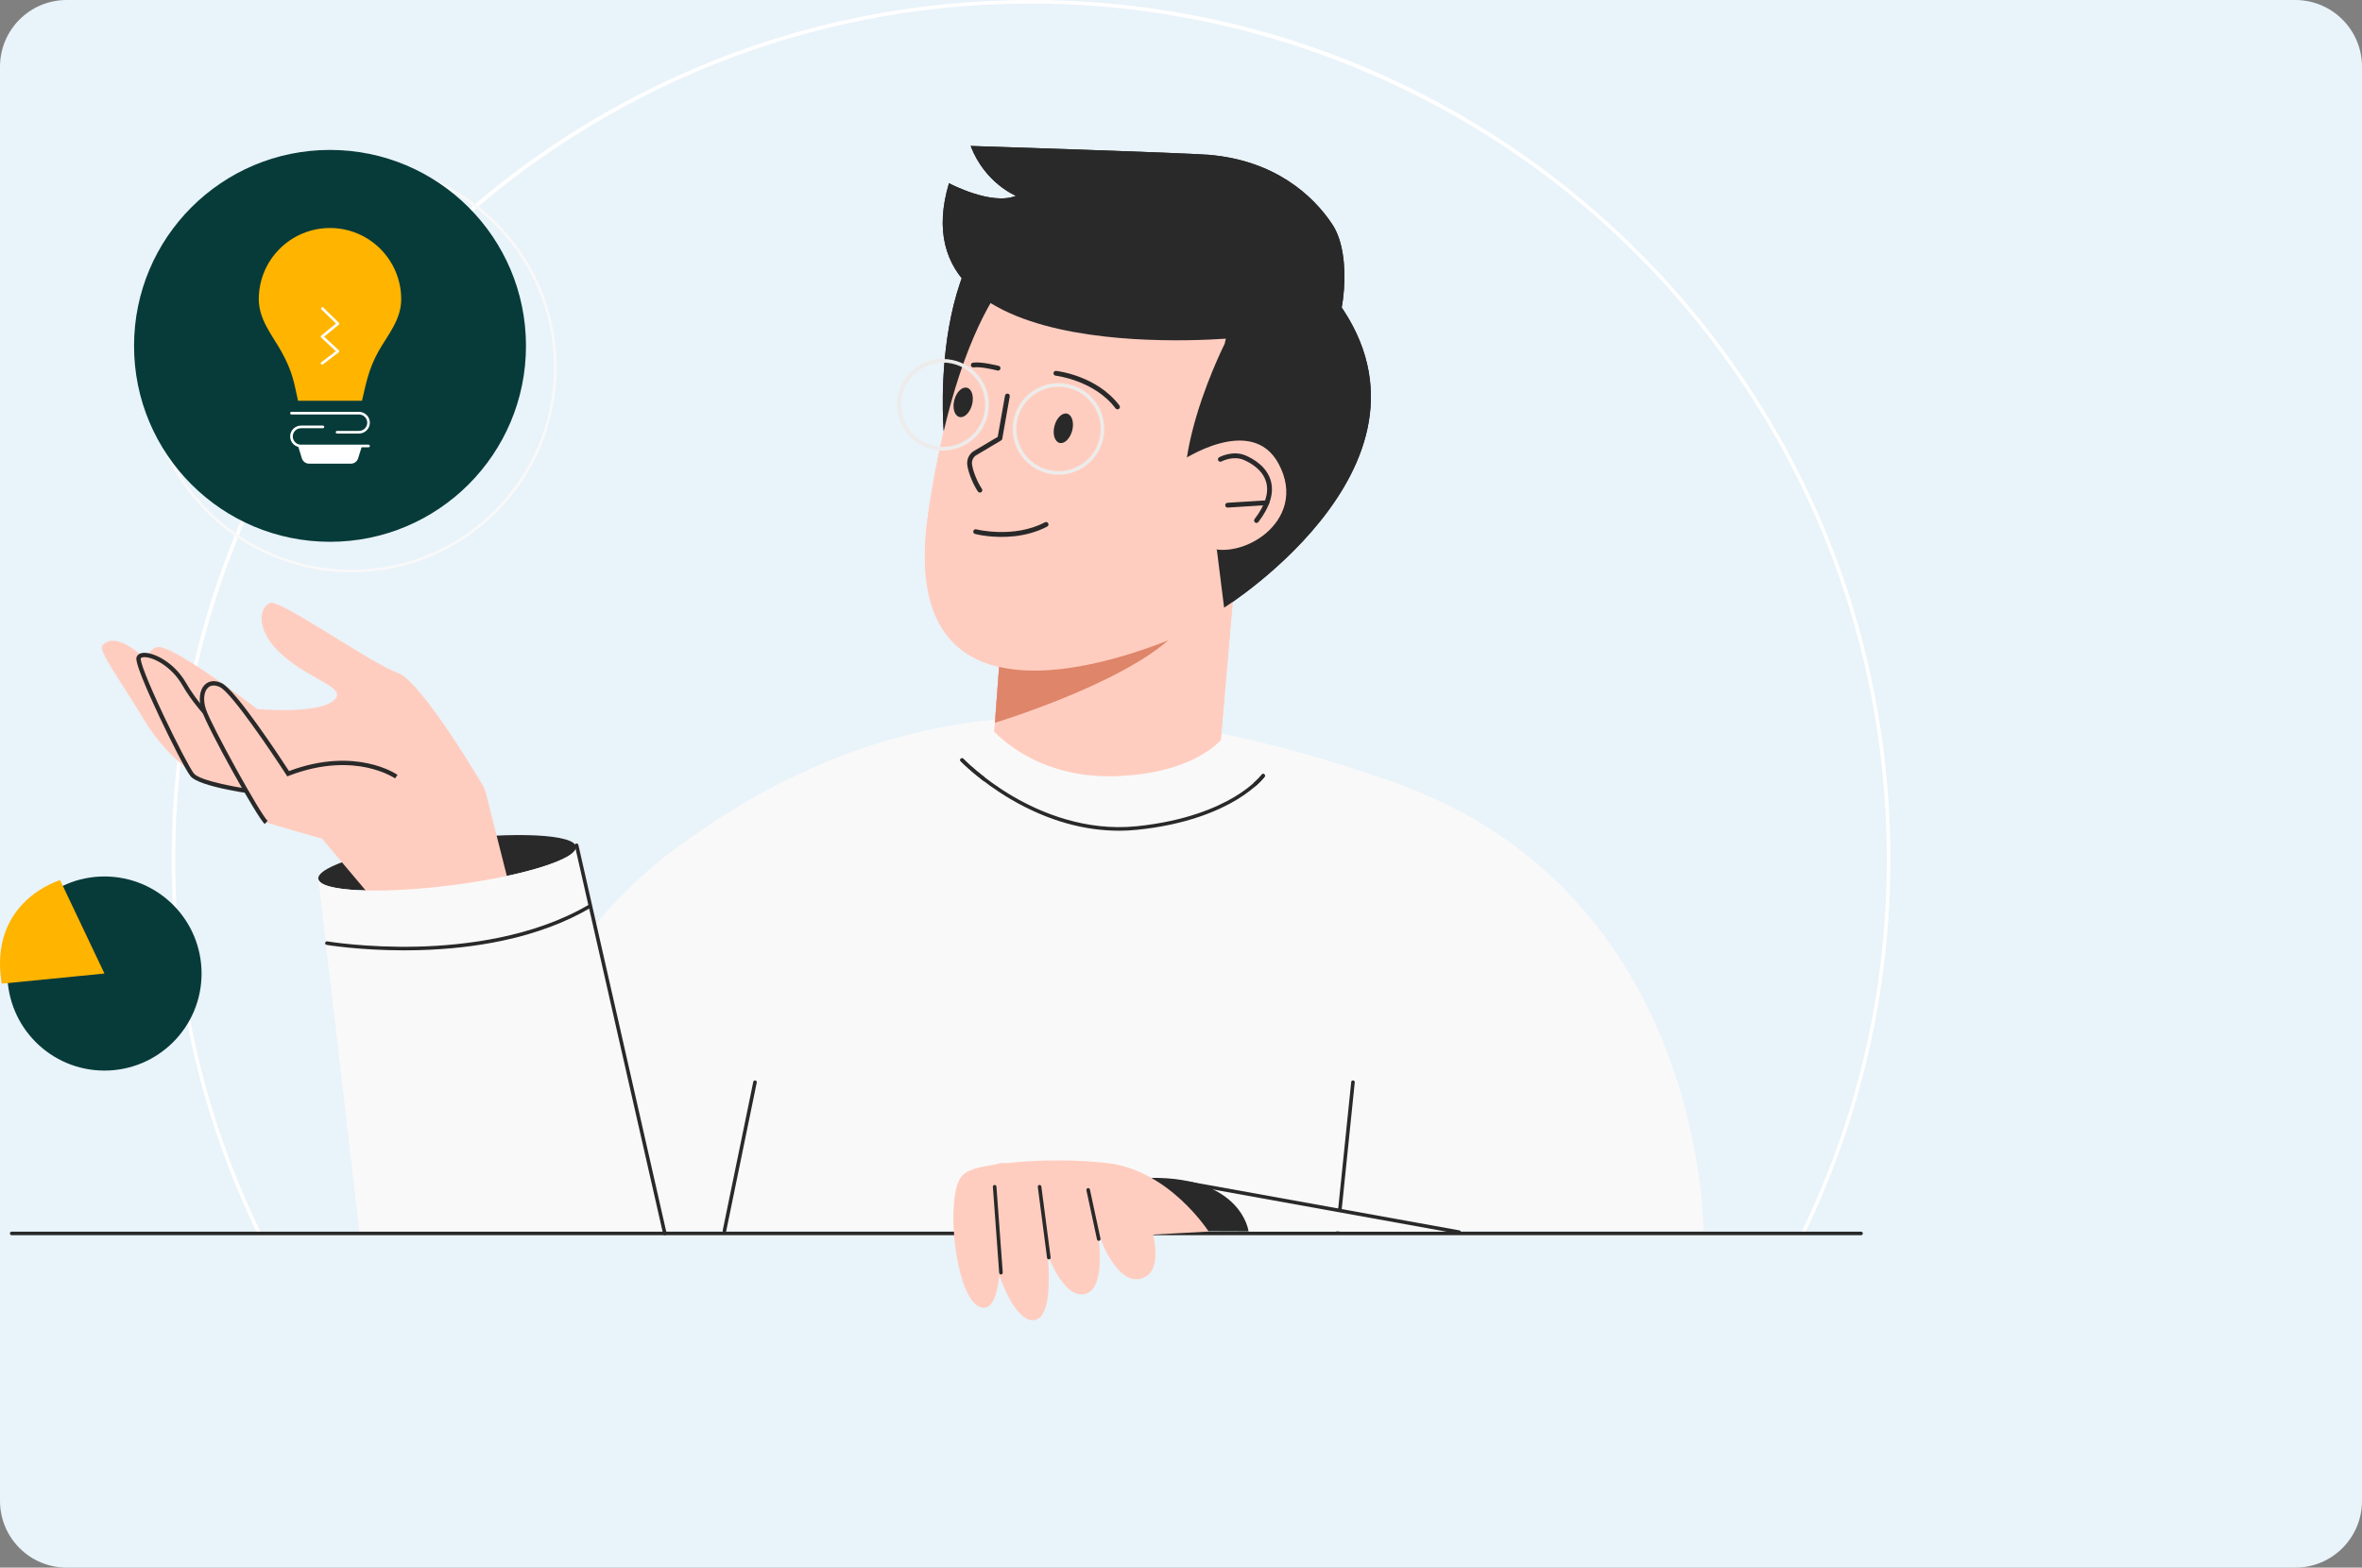 <svg xmlns="http://www.w3.org/2000/svg" xmlns:xlink="http://www.w3.org/1999/xlink" preserveAspectRatio="xMidYMid meet" width="708" height="470" viewBox="0 0 708 470" style="width:100%;height:100%"><rect x="0" y="0" width="708" height="470" fill="#808080" stroke="none"/><defs><animate repeatCount="indefinite" dur="7.96s" begin="0s" xlink:href="#_R_G_L_3_G" fill="freeze" attributeName="opacity" from="0" to="0" keyTimes="0;0.075;0.829;0.905;1" values="0;1;1;0;0" keySplines="0.167 0.167 0.833 0.833;0.167 0.167 0.833 0.833;0.167 0.167 0.833 0.833;0 0 0 0" calcMode="spline"/><animateMotion repeatCount="indefinite" dur="7.96s" begin="0s" xlink:href="#_R_G_L_3_G" fill="freeze" keyTimes="0;0.075;0.829;0.905;1" path="M353.5 388 C353.5,388 353.5,258 353.5,258 C353.5,258 353.5,258 353.5,258 C353.5,258 353.5,408 353.5,408 C353.5,408 353.5,408 353.5,408 " keyPoints="0;0.46;0.46;1;1" keySplines="0.167 0.167 0.833 0.833;0.167 0.167 0.833 0.833;0.167 0.167 0.833 0.833;0 0 0 0" calcMode="spline"/><animateTransform repeatCount="indefinite" dur="7.96s" begin="0s" xlink:href="#_R_G_L_3_G" fill="freeze" attributeName="transform" from="-283.5 -198" to="-283.5 -198" type="translate" additive="sum" keyTimes="0;1" values="-283.5 -198;-283.5 -198" keySplines="0 0 1 1" calcMode="spline"/><animate repeatCount="indefinite" dur="7.96s" begin="0s" xlink:href="#_R_G_L_2_G" fill="freeze" attributeName="opacity" from="0" to="0" keyTimes="0;0.075;0.829;0.905;1" values="0;1;1;0;0" keySplines="0.167 0.167 0.833 0.833;0.167 0.167 0.833 0.833;0.167 0.167 0.833 0.833;0 0 0 0" calcMode="spline"/><animateMotion repeatCount="indefinite" dur="7.96s" begin="0s" xlink:href="#_R_G_L_2_G" fill="freeze" keyTimes="0;0.075;0.829;0.905;1" path="M408.5 358 C408.5,358 409.94,218.28 409.94,218.28 C409.94,218.28 409.94,218.28 409.94,218.28 C409.94,218.28 409.94,368.28 409.94,368.28 C409.94,368.28 409.94,368.28 409.94,368.28 " keyPoints="0;0.48;0.48;1;1" keySplines="0.167 0.167 0.833 0.833;0.167 0.167 0.833 0.833;0.167 0.167 0.833 0.833;0 0 0 0" calcMode="spline"/><animateTransform repeatCount="indefinite" dur="7.96s" begin="0s" xlink:href="#_R_G_L_2_G" fill="freeze" attributeName="transform" from="-339.944 -158.276" to="-339.944 -158.276" type="translate" additive="sum" keyTimes="0;1" values="-339.944 -158.276;-339.944 -158.276" keySplines="0 0 1 1" calcMode="spline"/><animate repeatCount="indefinite" dur="7.96s" begin="0s" xlink:href="#_R_G_L_2_G_M" fill="freeze" attributeName="opacity" from="1" to="0" keyTimes="0;0.075;0.075;1" values="1;1;0;0" keySplines="0 0 0 0;0 0 0 0;0 0 0 0" calcMode="spline"/><animate repeatCount="indefinite" dur="7.96s" begin="0s" xlink:href="#_R_G_L_1_G" fill="freeze" attributeName="opacity" from="0" to="0" keyTimes="0;0.075;0.829;0.905;1" values="0;1;1;0;0" keySplines="0.167 0.167 0.833 0.833;0.167 0.167 0.833 0.833;0.167 0.167 0.833 0.833;0 0 0 0" calcMode="spline"/><animateMotion repeatCount="indefinite" dur="7.96s" begin="0s" xlink:href="#_R_G_L_1_G" fill="freeze" keyTimes="0;0.075;0.829;0.905;1" path="M408.5 358 C408.5,358 402.94,285.28 402.94,285.28 C402.94,285.28 402.94,285.28 402.94,285.28 C402.94,285.28 402.94,435.28 402.94,435.28 C402.94,435.28 402.94,435.28 402.94,435.28 " keyPoints="0;0.33;0.33;1;1" keySplines="0.167 0.167 0.833 0.833;0.167 0.167 0.833 0.833;0.167 0.167 0.833 0.833;0 0 0 0" calcMode="spline"/><animateTransform repeatCount="indefinite" dur="7.96s" begin="0s" xlink:href="#_R_G_L_1_G" fill="freeze" attributeName="transform" from="2" to="-2" type="rotate" additive="sum" keyTimes="0;0.075;0.14;0.205;0.27;0.335;0.4;0.465;0.53;0.595;0.66;0.725;0.79;0.855;0.92;0.985;1" values="2;2;0;-2;2;0;-2;2;0;-2;2;0;-2;2;0;-2;-2" keySplines="0.167 0.167 0.833 0.833;0.167 0.167 0.833 0.833;0.167 0.167 0.833 0.833;0.167 0.167 0.833 0.833;0.167 0.167 0.833 0.833;0.167 0.167 0.833 0.833;0.167 0.167 0.833 0.833;0.167 0.167 0.833 0.833;0.167 0.167 0.833 0.833;0.167 0.167 0.833 0.833;0.167 0.167 0.833 0.833;0.167 0.167 0.833 0.833;0.167 0.167 0.833 0.833;0.167 0.167 0.833 0.833;0.167 0.167 0.833 0.833;0 0 0 0" calcMode="spline"/><animateTransform repeatCount="indefinite" dur="7.96s" begin="0s" xlink:href="#_R_G_L_1_G" fill="freeze" attributeName="transform" from="-332.944 -225.276" to="-332.944 -225.276" type="translate" additive="sum" keyTimes="0;1" values="-332.944 -225.276;-332.944 -225.276" keySplines="0 0 1 1" calcMode="spline"/><animate repeatCount="indefinite" dur="7.96s" begin="0s" xlink:href="#_R_G_L_1_G_M" fill="freeze" attributeName="opacity" from="0" to="1" keyTimes="0;0.075;0.075;1" values="0;0;1;1" keySplines="0 0 0 0;0 0 0 0;0 0 0 0" calcMode="spline"/><animate repeatCount="indefinite" dur="7.96s" begin="0s" xlink:href="#_R_G_L_0_G" fill="freeze" attributeName="opacity" from="0" to="0" keyTimes="0;0.111;0.161;0.829;0.905;1" values="0;0;1;1;0;0" keySplines="0.167 0.167 0.833 0.833;0.167 0.167 0.833 0.833;0.167 0.167 0.833 0.833;0.167 0.167 0.833 0.833;0 0 0 0" calcMode="spline"/><animateMotion repeatCount="indefinite" dur="7.96s" begin="0s" xlink:href="#_R_G_L_0_G" fill="freeze" keyTimes="0;0.111;0.161;0.829;0.905;1" path="M173.5 208.28 C173.5,208.28 173.5,208.28 173.5,208.28 C173.5,208.28 173.5,168.28 173.5,168.28 C173.5,168.28 173.5,168.28 173.5,168.28 C173.5,168.28 173.5,318.28 173.5,318.28 C173.5,318.28 173.5,318.28 173.5,318.28 " keyPoints="0;0;0.21;0.21;1;1" keySplines="0.167 0.167 0.833 0.833;0.167 0.167 0.833 0.833;0.167 0.167 0.833 0.833;0.167 0.167 0.833 0.833;0 0 0 0" calcMode="spline"/><animateTransform repeatCount="indefinite" dur="7.96s" begin="0s" xlink:href="#_R_G_L_0_G" fill="freeze" attributeName="transform" from="1 1" to="0.9 0.9" type="scale" additive="sum" keyTimes="0;0.211;0.333;0.454;0.576;0.697;0.819;1" values="1 1;1 1;0.9 0.9;1 1;0.9 0.9;1 1;0.9 0.9;0.9 0.9" keySplines="0.167 0.167 0.833 0.833;0.167 0.167 0.833 0.833;0.167 0.167 0.833 0.833;0.167 0.167 0.833 0.833;0.167 0.167 0.833 0.833;0.167 0.167 0.833 0.833;0 0 0 0" calcMode="spline"/><animateTransform repeatCount="indefinite" dur="7.96s" begin="0s" xlink:href="#_R_G_L_0_G" fill="freeze" attributeName="transform" from="-103.5 -108.276" to="-103.5 -108.276" type="translate" additive="sum" keyTimes="0;1" values="-103.5 -108.276;-103.5 -108.276" keySplines="0 0 1 1" calcMode="spline"/><animate attributeType="XML" attributeName="opacity" dur="8s" from="0" to="1" xlink:href="#time_group"/></defs><g id="_R_G"><g id="_R_G_L_4_G"><path id="_R_G_L_4_G_D_0_P_0" fill="#e9f3fa" fill-opacity="1" fill-rule="nonzero" d=" M0 20 C0,8.95 8.95,0 20,0 C20,0 688,0 688,0 C699.05,0 708,8.95 708,20 C708,20 708,450 708,450 C708,461.05 699.05,470 688,470 C688,470 20,470 20,470 C8.95,470 0,461.05 0,450 C0,450 0,20 0,20z "/></g><g id="_R_G_L_3_G"><path id="_R_G_L_3_G_D_0_P_0" fill="#ffffff" fill-opacity="1" fill-rule="nonzero" d=" M540.71 370.34 C540.71,370.34 77.38,370.34 77.38,370.34 C77.38,370.34 77.24,370.04 77.24,370.04 C68.89,352.87 62.48,334.76 58.16,316.19 C53.71,297.09 51.46,277.38 51.46,257.58 C51.46,222.81 58.27,189.08 71.7,157.32 C78.16,142.06 86.15,127.34 95.45,113.57 C104.67,99.93 115.25,87.1 126.91,75.44 C138.56,63.79 151.39,53.21 165.03,43.99 C178.8,34.69 193.52,26.7 208.78,20.24 C240.54,6.81 274.27,0 309.05,0 C327.38,0 345.68,1.94 363.45,5.76 C380.74,9.47 397.71,15.02 413.87,22.22 C429.74,29.3 444.96,38.04 459.11,48.2 C473.15,58.28 486.23,69.82 497.98,82.5 C502.87,87.77 507.59,93.31 512.02,98.97 C513.25,100.54 514.47,102.14 515.64,103.71 C515.96,104.13 516.27,104.56 516.58,104.98 C523.27,114.05 529.41,123.66 534.85,133.53 C535.1,134 535.36,134.46 535.61,134.92 C536.76,137.04 537.9,139.22 539.01,141.4 C543.99,151.25 548.37,161.5 552.03,171.87 C561.72,199.34 566.64,228.18 566.64,257.58 C566.64,277.38 564.38,297.09 559.94,316.19 C555.62,334.76 549.2,352.87 540.86,370.04 C540.86,370.04 540.71,370.34 540.71,370.34 C540.71,370.34 540.71,370.34 540.71,370.34z  M78.05 369.27 C78.05,369.27 540.04,369.27 540.04,369.27 C556.98,334.31 565.56,296.73 565.56,257.58 C565.56,228.3 560.67,199.58 551.02,172.22 C547.38,161.9 543.01,151.69 538.05,141.89 C536.95,139.71 535.81,137.54 534.67,135.43 C534.42,134.97 534.16,134.51 533.91,134.05 C528.5,124.22 522.38,114.65 515.72,105.62 C515.41,105.19 515.1,104.77 514.78,104.35 C513.62,102.78 512.4,101.2 511.17,99.63 C506.77,94 502.07,88.48 497.2,83.23 C448.79,31.02 380.21,1.07 309.05,1.07 C167.6,1.07 52.53,116.14 52.53,257.58 C52.53,296.73 61.12,334.31 78.06,369.27 C78.06,369.27 78.05,369.27 78.05,369.27z "/><path id="_R_G_L_3_G_D_1_P_0" fill="#f9f9f9" fill-opacity="1" fill-rule="nonzero" d=" M138.6 369 C138.6,369 148.07,295.11 201.47,255.16 C264.05,208.34 329.39,203.22 418,234.62 C511.18,267.64 510.6,369 510.6,369 C510.6,369 138.6,369 138.6,369z "/><path id="_R_G_L_3_G_D_2_P_0" fill="#292929" fill-opacity="1" fill-rule="nonzero" d=" M217.16 369.53 C217.12,369.53 217.09,369.53 217.05,369.52 C216.76,369.46 216.57,369.18 216.63,368.89 C216.63,368.89 225.79,324.35 225.79,324.35 C225.84,324.06 226.13,323.88 226.42,323.94 C226.71,324 226.89,324.28 226.83,324.57 C226.83,324.57 217.68,369.1 217.68,369.1 C217.63,369.36 217.41,369.53 217.16,369.53 C217.16,369.53 217.16,369.53 217.16,369.53z "/><path id="_R_G_L_3_G_D_3_P_0" fill="#292929" fill-opacity="1" fill-rule="nonzero" d=" M400.97 369.53 C400.96,369.53 400.94,369.53 400.92,369.53 C400.62,369.5 400.41,369.23 400.44,368.94 C400.44,368.94 405.02,324.41 405.02,324.41 C405.05,324.11 405.31,323.9 405.6,323.93 C405.9,323.96 406.11,324.22 406.08,324.51 C406.08,324.51 401.51,369.05 401.51,369.05 C401.48,369.32 401.25,369.53 400.97,369.53 C400.97,369.53 400.97,369.53 400.97,369.53z "/><path id="_R_G_L_3_G_D_4_P_0" fill="#292929" fill-opacity="1" fill-rule="nonzero" d=" M134.89 265.47 C156.22,262.81 173.13,257.62 172.66,253.87 C172.2,250.12 154.52,249.24 133.19,251.9 C111.86,254.56 94.95,259.76 95.41,263.51 C95.88,267.25 113.55,268.14 134.89,265.47z "/><path id="_R_G_L_3_G_D_5_P_0" fill="#ffcdbf" fill-opacity="1" fill-rule="nonzero" d=" M165.52 325.34 C165.52,325.34 162.97,331.63 159.2,339.66 C158.65,340.82 158.08,342.02 157.49,343.24 C153.95,350.54 149.65,358.65 145.45,364.63 C145.11,365.11 144.78,365.58 144.44,366.03 C144.44,366.03 128.64,366.03 128.64,366.03 C126.49,361.94 123.99,356.42 121.43,350.37 C117.24,340.47 115.31,305.64 113.37,284.49 C112.69,276.98 112,271.2 111.21,268.87 C111.21,268.87 110.51,268.04 110.51,268.04 C110.51,268.04 102.69,258.76 102.69,258.76 C102.69,258.76 96.52,251.43 96.52,251.43 C94.44,245.22 101.08,248.37 103.76,242.96 C106.7,237.02 116.81,237.79 123.79,236.01 C133.19,233.6 139.58,229.19 145.12,236.65 C145.24,236.82 145.36,236.99 145.49,237.17 C145.49,237.17 149.31,252.3 149.31,252.3 C149.31,252.3 151.88,262.45 151.88,262.45 C151.88,262.45 155.95,278.58 155.95,278.58 C155.95,278.58 159.66,293.25 159.66,293.25 C159.66,293.25 162.15,303.11 162.15,303.11 C162.15,303.11 165.52,325.34 165.52,325.34 C165.52,325.34 165.52,325.34 165.52,325.34z "/><path id="_R_G_L_3_G_D_6_P_0" fill="#ffcdbf" fill-opacity="1" fill-rule="nonzero" d=" M61.45 233.89 C61.45,233.89 51.13,229.17 42.84,215.25 C36.92,205.31 29.4,195.09 30.62,193.61 C34.87,188.4 44.65,197.78 50.16,204.42 C55.66,211.06 61.45,233.89 61.45,233.89z "/><path id="_R_G_L_3_G_D_7_P_0" fill="#ffcdbf" fill-opacity="1" fill-rule="nonzero" d=" M77.13 212.6 C77.13,212.6 51.55,193.04 47.22,194.01 C42.89,194.98 42.21,202.63 47.35,208.55 C52.49,214.47 81.39,232.97 81.39,232.97 C81.39,232.97 86.29,221.04 85.8,220.07 C85.31,219.1 77.13,212.6 77.13,212.6 C77.13,212.6 77.13,212.6 77.13,212.6z "/><path id="_R_G_L_3_G_D_8_P_0" fill="#ffcdbf" fill-opacity="1" fill-rule="nonzero" d=" M145.28 236.44 C145.28,236.44 126.37,204.02 119.07,201.64 C111.77,199.26 84.2,179.77 81.05,180.76 C77.9,181.76 76,188.81 84.79,196.52 C93.59,204.24 105.01,206.35 99.7,210.27 C94.38,214.19 77.13,212.6 77.13,212.6 C77.13,212.6 79.78,246.58 79.78,246.58 C79.78,246.58 107.89,255.14 120.12,257.15 C127.86,258.42 145.28,236.43 145.28,236.43 C145.28,236.43 145.28,236.44 145.28,236.44z "/><path id="_R_G_L_3_G_D_9_P_0" fill="#ffcdbf" fill-opacity="1" fill-rule="nonzero" d=" M78.99 237.84 C78.99,237.84 60.16,235.54 57.59,232.28 C55.02,229.02 40.62,199.49 41.57,197.18 C42.53,194.86 50.93,197.6 55.21,205.08 C61.03,215.24 71.62,223.33 71.62,223.33 C71.62,223.33 78.99,237.83 78.99,237.83 C78.99,237.83 78.99,237.84 78.99,237.84z "/><path id="_R_G_L_3_G_D_10_P_0" fill="#292929" fill-opacity="1" fill-rule="nonzero" d=" M78.91 238.48 C78.91,238.48 79.07,237.19 79.07,237.19 C71.61,236.28 59.86,234.12 58.1,231.88 C56.91,230.37 52.82,222.51 48.97,214.36 C44.04,203.9 42.01,198.32 42.18,197.41 C42.31,197.12 42.79,197.05 43.07,197.03 C45.74,196.86 51.4,199.74 54.64,205.4 C60.46,215.56 71.11,223.76 71.22,223.84 C71.22,223.84 72.01,222.81 72.01,222.81 C71.9,222.73 61.46,214.68 55.77,204.75 C52.22,198.56 46.07,195.54 42.99,195.73 C41.63,195.82 41.14,196.52 40.97,196.92 C40.82,197.29 40.53,197.98 42.7,203.41 C43.88,206.37 45.6,210.25 47.67,214.65 C51.17,222.08 55.64,230.86 57.08,232.68 C59.74,236.05 76.96,238.24 78.91,238.48 C78.91,238.48 78.91,238.48 78.91,238.48z "/><path id="_R_G_L_3_G_D_11_P_0" fill="#ffcdbf" fill-opacity="1" fill-rule="nonzero" d=" M118.79 232.85 C118.79,232.85 106.47,224.19 86.36,231.97 C86.36,231.97 70.54,207.43 66.15,205.39 C61.77,203.35 59.37,207.62 61.1,212.83 C62.84,218.04 77.58,244.65 79.78,246.58 C79.78,246.58 118.79,232.85 118.79,232.85 C118.79,232.85 118.79,232.85 118.79,232.85z "/><path id="_R_G_L_3_G_D_12_P_0" fill="#292929" fill-opacity="1" fill-rule="nonzero" d=" M79.35 247.07 C79.35,247.07 80.21,246.09 80.21,246.09 C78.08,244.22 63.39,217.63 61.72,212.63 C60.82,209.91 61.08,207.3 62.39,206.14 C63.25,205.37 64.45,205.32 65.88,205.98 C69.34,207.58 81.44,225.54 85.82,232.32 C85.82,232.32 86.1,232.77 86.1,232.77 C86.1,232.77 86.6,232.58 86.6,232.58 C96.8,228.63 104.9,229.06 109.91,230.11 C115.33,231.25 118.39,233.36 118.42,233.38 C118.42,233.38 119.16,232.32 119.16,232.32 C119.03,232.23 115.91,230.06 110.25,228.86 C105.14,227.77 96.93,227.3 86.63,231.18 C84.39,227.74 70.65,206.76 66.43,204.8 C64.52,203.92 62.78,204.05 61.53,205.17 C59.81,206.7 59.4,209.79 60.49,213.04 C62.25,218.35 77.07,245.07 79.36,247.08 C79.36,247.08 79.35,247.07 79.35,247.07z "/><path id="_R_G_L_3_G_D_13_P_0" fill="#f9f9f9" fill-opacity="1" fill-rule="nonzero" d=" M199.43 370.47 C199.43,370.47 107.87,370.47 107.87,370.47 C107.87,370.47 95.39,263.38 95.39,263.38 C95.39,263.38 95.4,263.39 95.4,263.39 C95.4,263.43 95.4,263.47 95.41,263.51 C95.45,263.83 95.62,264.13 95.9,264.41 C96.19,264.69 96.59,264.94 97.1,265.18 C97.22,265.23 97.34,265.28 97.46,265.33 C97.83,265.48 98.25,265.63 98.72,265.76 C98.88,265.8 99.04,265.84 99.2,265.88 C99.78,266.03 100.42,266.16 101.12,266.27 C101.31,266.31 101.52,266.34 101.73,266.37 C101.94,266.4 102.15,266.43 102.36,266.46 C103.02,266.55 103.71,266.63 104.44,266.69 C104.68,266.72 104.92,266.74 105.17,266.76 C105.43,266.78 105.68,266.79 105.94,266.81 C106.2,266.83 106.46,266.85 106.73,266.86 C109.11,267 111.8,267.04 114.74,266.99 C120.65,266.88 127.55,266.39 134.88,265.47 C143.82,264.36 151.99,262.8 158.42,261.08 C167.34,258.71 172.93,256.05 172.66,253.87 C172.65,253.81 172.64,253.74 172.62,253.68 C172.6,253.61 172.57,253.53 172.54,253.46 C172.54,253.46 172.83,253.42 172.83,253.42 C172.83,253.42 178.29,277.43 178.29,277.43 C178.29,277.44 199.1,368.99 199.1,368.99 C199.1,368.99 199.43,370.47 199.43,370.47 C199.43,370.47 199.43,370.47 199.43,370.47z "/><path id="_R_G_L_3_G_D_14_P_0" fill="#292929" fill-opacity="1" fill-rule="nonzero" d=" M199.28 370.34 C199.03,370.34 198.81,370.17 198.76,369.92 C198.76,369.92 172.31,253.54 172.31,253.54 C172.24,253.25 172.43,252.96 172.71,252.9 C173,252.83 173.29,253.01 173.36,253.3 C173.36,253.3 199.8,369.68 199.8,369.68 C199.87,369.97 199.69,370.26 199.4,370.32 C199.36,370.33 199.32,370.34 199.28,370.34z "/><path id="_R_G_L_3_G_D_15_P_0" fill="#292929" fill-opacity="1" fill-rule="nonzero" d=" M121.16 284.93 C107.73,284.93 98.02,283.32 97.91,283.3 C97.62,283.25 97.42,282.97 97.47,282.68 C97.52,282.39 97.8,282.19 98.09,282.24 C98.21,282.26 109.83,284.19 125.23,283.81 C139.41,283.45 159.79,281 176.32,271.35 C176.58,271.2 176.91,271.29 177.06,271.54 C177.21,271.8 177.12,272.12 176.86,272.27 C169.47,276.59 160.71,279.86 150.84,281.98 C142.95,283.68 134.34,284.65 125.23,284.88 C123.84,284.91 122.48,284.93 121.15,284.93 C121.15,284.93 121.16,284.93 121.16,284.93z "/><path id="_R_G_L_3_G_D_16_P_0" fill="#292929" fill-opacity="1" fill-rule="nonzero" d=" M557.85 370.34 C557.85,370.34 3.5,370.34 3.5,370.34 C3.2,370.34 2.97,370.1 2.97,369.8 C2.97,369.51 3.2,369.27 3.5,369.27 C3.5,369.27 557.85,369.27 557.85,369.27 C558.14,369.27 558.38,369.51 558.38,369.8 C558.38,370.1 558.14,370.34 557.85,370.34 C557.85,370.34 557.85,370.34 557.85,370.34z "/><path id="_R_G_L_3_G_D_17_P_0" fill="#f9f9f9" fill-opacity="1" fill-rule="nonzero" d=" M357.5 354.33 C357.5,354.33 436.34,369.24 436.34,369.24 C436.34,369.24 374.25,369.18 374.25,369.18 C374.25,369.18 357.5,354.33 357.5,354.33z "/><path id="_R_G_L_3_G_D_18_P_0" fill="#292929" fill-opacity="1" fill-rule="nonzero" d=" M437.38 369.95 C437.35,369.95 437.32,369.95 437.29,369.94 C437.29,369.94 356.17,355.29 356.17,355.29 C355.88,355.24 355.68,354.96 355.74,354.67 C355.79,354.37 356.07,354.18 356.36,354.23 C356.36,354.23 437.48,368.89 437.48,368.89 C437.77,368.94 437.96,369.22 437.91,369.51 C437.86,369.77 437.64,369.95 437.38,369.95z "/><path id="_R_G_L_3_G_D_19_P_0" fill="#292929" fill-opacity="1" fill-rule="nonzero" d=" M315.86 368.99 C315.86,368.99 316.9,353.38 345.09,353.14 C372.29,352.91 374.25,369.18 374.25,369.18 C374.25,369.18 315.86,368.99 315.86,368.99z "/><path id="_R_G_L_3_G_D_20_P_0" fill="#ffcdbf" fill-opacity="1" fill-rule="nonzero" d=" M362.28 369.23 C362.28,369.23 350.53,350.84 331.87,348.7 C313.22,346.56 293.17,349.24 290.67,351.02 C288.16,352.8 297.67,372.82 297.67,372.82 C297.67,372.82 362.28,369.23 362.28,369.23 C362.28,369.23 362.28,369.23 362.28,369.23z "/><path id="_R_G_L_3_G_D_21_P_0" fill="#ffcdbf" fill-opacity="1" fill-rule="nonzero" d=" M336.8 350.17 C340.39,352.03 342.52,358.03 343.63,361.91 C346.02,370.32 348.95,381.24 342.06,383.34 C332.82,386.14 324.23,360.98 328.07,352.31 C330,347.97 333.64,348.53 336.8,350.16 C336.8,350.16 336.8,350.17 336.8,350.17z "/><path id="_R_G_L_3_G_D_22_P_0" fill="#ffcdbf" fill-opacity="1" fill-rule="nonzero" d=" M320.05 350.16 C323.59,352.1 326.12,355.49 327.14,359.41 C329.35,367.87 332.27,386 325.33,387.94 C316.04,390.54 307.24,360.7 311.28,352.11 C313.3,347.82 316.92,348.45 320.05,350.16 C320.05,350.16 320.05,350.16 320.05,350.16z "/><path id="_R_G_L_3_G_D_23_P_0" fill="#ffcdbf" fill-opacity="1" fill-rule="nonzero" d=" M304.9 350.17 C308.37,352.24 310.76,355.73 311.63,359.68 C313.51,368.22 317.35,394.04 310.34,395.72 C300.95,397.96 291.7,360.21 296.06,351.79 C298.24,347.57 301.84,348.34 304.9,350.17 C304.9,350.17 304.9,350.17 304.9,350.17z "/><path id="_R_G_L_3_G_D_24_P_0" fill="#ffcdbf" fill-opacity="1" fill-rule="nonzero" d=" M295.91 353.01 C298.47,355.37 299.86,358.74 299.9,362.23 C299.97,369.76 301.16,391.92 294.95,392.08 C286.63,392.3 282.99,359.13 288.17,352.8 C290.75,349.63 293.65,350.92 295.91,353.01 C295.91,353.01 295.91,353.01 295.91,353.01z "/><path id="_R_G_L_3_G_D_25_P_0" fill="#292929" fill-opacity="1" fill-rule="nonzero" d=" M300.03 382.1 C299.75,382.1 299.52,381.89 299.5,381.61 C299.5,381.61 297.61,355.84 297.61,355.84 C297.59,355.55 297.81,355.29 298.11,355.27 C298.4,355.25 298.66,355.47 298.68,355.76 C298.68,355.76 300.57,381.53 300.57,381.53 C300.59,381.82 300.37,382.08 300.07,382.1 C300.07,382.1 300.03,382.1 300.03,382.1 C300.03,382.1 300.03,382.1 300.03,382.1z "/><path id="_R_G_L_3_G_D_26_P_0" fill="#292929" fill-opacity="1" fill-rule="nonzero" d=" M314.38 377.59 C314.12,377.59 313.89,377.39 313.85,377.12 C313.85,377.12 311.08,355.87 311.08,355.87 C311.04,355.58 311.24,355.31 311.54,355.27 C311.83,355.23 312.1,355.44 312.14,355.73 C312.14,355.73 314.92,376.98 314.92,376.98 C314.95,377.28 314.75,377.55 314.45,377.58 C314.43,377.59 314.41,377.59 314.38,377.59 C314.38,377.59 314.38,377.59 314.38,377.59z "/><path id="_R_G_L_3_G_D_27_P_0" fill="#292929" fill-opacity="1" fill-rule="nonzero" d=" M329.35 372.03 C329.1,372.03 328.88,371.85 328.82,371.6 C328.82,371.6 325.65,356.86 325.65,356.86 C325.59,356.57 325.77,356.29 326.06,356.23 C326.35,356.16 326.64,356.35 326.7,356.64 C326.7,356.64 329.87,371.38 329.87,371.38 C329.93,371.67 329.75,371.95 329.46,372.01 C329.42,372.02 329.38,372.03 329.35,372.03z "/><path id="_R_G_L_3_G_D_28_P_0" fill="#073b3a" fill-opacity="1" fill-rule="nonzero" d=" M31.31 320.98 C47.39,320.98 60.42,307.95 60.42,291.88 C60.42,275.81 47.39,262.78 31.31,262.78 C15.24,262.78 2.21,275.81 2.21,291.88 C2.21,307.95 15.24,320.98 31.31,320.98z "/><path id="_R_G_L_3_G_D_29_P_0" fill="#ffb400" fill-opacity="1" fill-rule="nonzero" d=" M31.31 291.88 C31.31,291.88 18.02,263.88 18.02,263.88 C18.02,263.88 -3.56,270.08 0.51,294.92 C0.51,294.92 31.31,291.88 31.31,291.88 C31.31,291.88 31.31,291.88 31.31,291.88z "/></g><g id="_R_G_L_2_G_M"><g id="_R_G_L_2_G"><path id="_R_G_L_2_G_D_0_P_0" fill="#292929" fill-opacity="1" fill-rule="nonzero" d=" M282.88 129.24 C282.88,129.24 276.99,61.31 318.46,56.32 C359.92,51.34 355.16,85.09 355.16,85.09 C355.16,85.09 340.03,132.42 340.03,132.42 C340.03,132.42 282.88,129.24 282.88,129.24 C282.88,129.24 282.88,129.24 282.88,129.24z "/><path id="_R_G_L_2_G_D_1_P_0" fill="#ffcdbf" fill-opacity="1" fill-rule="nonzero" d=" M371.87 152.85 C371.87,152.85 363.89,245.37 363.89,245.37 C363.89,245.37 296.6,238.55 296.6,238.55 C296.6,238.55 298.51,212.91 298.51,212.91 C298.51,212.91 301.11,178.07 301.11,178.07 C301.11,178.07 301.99,166.31 301.99,166.31 C301.99,166.31 371.87,152.85 371.87,152.85z "/><path id="_R_G_L_2_G_D_2_P_0" fill="#de856a" fill-opacity="1" fill-rule="nonzero" d=" M354.3 187.7 C342.17,203.38 298.23,216.7 298.23,216.7 C298.23,216.7 301.41,173.6 301.41,173.6 C324.09,171.47 362.38,177.25 354.29,187.7 C354.29,187.7 354.3,187.7 354.3,187.7z "/><path id="_R_G_L_2_G_D_3_P_0" fill="#ffcdbf" fill-opacity="1" fill-rule="nonzero" d=" M311.16 74.86 C311.16,74.86 288.59,83.82 278.26,153.73 C266.55,232.99 357.68,188.75 357.68,188.75 C357.68,188.75 392,117.36 382.68,103.26 C373.37,89.16 341.8,60.71 311.16,74.86z "/><path id="_R_G_L_2_G_D_4_P_0" fill="#292929" fill-opacity="1" fill-rule="nonzero" d=" M293.65 147.68 C293.81,147.7 293.98,147.66 294.13,147.56 C294.46,147.33 294.54,146.89 294.32,146.56 C292.96,144.56 291.6,141.2 291.36,139.2 C291.23,138.17 291.67,137.16 292.51,136.55 C292.51,136.55 300.08,132.05 300.08,132.05 C300.26,131.94 300.38,131.76 300.42,131.56 C300.42,131.56 302.67,118.85 302.67,118.85 C302.74,118.46 302.48,118.08 302.09,118.01 C301.7,117.95 301.32,118.21 301.25,118.6 C301.25,118.6 299.06,130.98 299.06,130.98 C299.06,130.98 291.74,135.33 291.74,135.33 C291.72,135.34 291.71,135.35 291.69,135.36 C290.41,136.28 289.74,137.82 289.93,139.38 C290.2,141.6 291.64,145.18 293.13,147.37 C293.26,147.55 293.45,147.66 293.65,147.68 C293.65,147.68 293.65,147.68 293.65,147.68z "/><path id="_R_G_L_2_G_D_5_P_0" fill="#292929" fill-opacity="1" fill-rule="nonzero" d=" M321.39 129.09 C322.02,126.67 321.33,124.4 319.86,124.02 C318.39,123.64 316.69,125.29 316.07,127.71 C315.44,130.13 316.12,132.41 317.59,132.79 C319.06,133.17 320.76,131.51 321.39,129.09z "/><path id="_R_G_L_2_G_D_6_P_0" fill="#292929" fill-opacity="1" fill-rule="nonzero" d=" M291.37 121.32 C290.74,123.74 289.04,125.4 287.57,125.02 C286.11,124.64 285.42,122.37 286.05,119.95 C286.68,117.52 288.38,115.87 289.85,116.25 C291.32,116.63 292,118.9 291.37,121.32 C291.37,121.32 291.37,121.32 291.37,121.32z "/><path id="_R_G_L_2_G_D_7_P_0" fill="#292929" fill-opacity="1" fill-rule="nonzero" d=" M334.89 122.72 C335.06,122.74 335.25,122.69 335.4,122.58 C335.72,122.34 335.78,121.89 335.54,121.57 C328.79,112.64 317.07,111.26 316.57,111.2 C316.18,111.16 315.82,111.44 315.78,111.84 C315.74,112.23 316.02,112.59 316.42,112.63 C316.53,112.64 328.02,114.01 334.39,122.44 C334.51,122.6 334.69,122.7 334.89,122.72 C334.89,122.72 334.89,122.72 334.89,122.72z "/><path id="_R_G_L_2_G_D_8_P_0" fill="#292929" fill-opacity="1" fill-rule="nonzero" d=" M367.09 103.07 C367.09,103.07 341.74,153.38 364.74,164.76 C364.74,164.76 366.92,182.18 366.92,182.18 C366.92,182.18 440.45,136.18 397.41,85.98 C375.69,60.64 367.09,103.07 367.09,103.07 C367.09,103.07 367.09,103.07 367.09,103.07z "/><path id="_R_G_L_2_G_D_9_P_0" fill="#292929" fill-opacity="1" fill-rule="nonzero" d=" M299.1 111.11 C299.45,111.15 299.78,110.92 299.87,110.57 C299.97,110.18 299.74,109.79 299.35,109.69 C299.14,109.64 294.06,108.34 291.62,108.74 C291.23,108.8 290.96,109.17 291.03,109.56 C291.09,109.96 291.46,110.22 291.85,110.16 C293.63,109.86 297.61,110.73 298.99,111.09 C299.03,111.1 299.06,111.1 299.1,111.11z "/><path id="_R_G_L_2_G_D_10_P_0" fill="#ffcdbf" fill-opacity="1" fill-rule="nonzero" d=" M354.04 138.21 C354.04,138.21 375.12,123.9 383.25,139.03 C392.65,156.53 371.06,169.1 360.75,163.53 C350.44,157.96 354.04,138.21 354.04,138.21 C354.04,138.21 354.04,138.21 354.04,138.21z "/><path id="_R_G_L_2_G_D_11_P_0" fill="#292929" fill-opacity="1" fill-rule="nonzero" d=" M376.55 156.78 C376.79,156.8 377.04,156.71 377.2,156.5 C380.63,152.01 381.9,147.92 380.96,144.32 C379.81,139.92 375.73,137.58 373.4,136.57 C369.54,134.91 365.61,137 365.45,137.09 C365.1,137.27 364.97,137.71 365.16,138.06 C365.35,138.41 365.78,138.54 366.13,138.35 C366.19,138.32 369.63,136.52 372.83,137.9 C374.92,138.8 378.57,140.87 379.56,144.68 C380.38,147.83 379.2,151.51 376.06,155.62 C375.81,155.94 375.87,156.39 376.19,156.63 C376.3,156.71 376.42,156.76 376.55,156.78 C376.55,156.78 376.55,156.78 376.55,156.78z "/><path id="_R_G_L_2_G_D_12_P_0" fill="#292929" fill-opacity="1" fill-rule="nonzero" d=" M367.9 152.18 C367.94,152.18 367.98,152.18 368.02,152.18 C368.02,152.18 379.77,151.44 379.77,151.44 C380.17,151.42 380.47,151.08 380.44,150.68 C380.42,150.28 380.08,149.98 379.68,150.01 C379.68,150.01 367.93,150.74 367.93,150.74 C367.54,150.77 367.23,151.11 367.26,151.51 C367.28,151.86 367.56,152.14 367.9,152.17 C367.9,152.17 367.9,152.18 367.9,152.18z "/><path id="_R_G_L_2_G_D_13_P_0" fill="#292929" fill-opacity="1" fill-rule="nonzero" d=" M296.14 160.75 C300.39,161.22 307.45,161.25 313.9,157.87 C314.25,157.69 314.39,157.25 314.2,156.9 C314.02,156.55 313.58,156.41 313.23,156.59 C303.86,161.51 292.74,158.73 292.63,158.7 C292.24,158.6 291.85,158.83 291.75,159.21 C291.65,159.6 291.88,159.99 292.27,160.09 C292.43,160.13 293.89,160.5 296.14,160.75 C296.14,160.75 296.14,160.75 296.14,160.75z "/><path id="_R_G_L_2_G_D_14_P_0" fill="#292929" fill-opacity="1" fill-rule="nonzero" d=" M371.93 101.18 C371.93,101.18 267.42,112.19 284.45,54.93 C284.45,54.93 297.16,61.73 304.53,58.71 C304.53,58.71 295.24,54.96 290.95,43.76 C290.95,43.76 355.51,45.82 362.57,46.44 C381.97,48.14 393.51,58.39 399.42,67.37 C405.33,76.35 403.61,97.15 396.43,107.85 C376.34,137.83 371.94,101.18 371.94,101.18 C371.94,101.18 371.93,101.18 371.93,101.18z "/><path id="_R_G_L_2_G_D_15_P_0" fill="#edeceb" fill-opacity="1" fill-rule="nonzero" d=" M317.31 142.32 C316.37,142.32 315.42,142.22 314.47,142.03 C307.07,140.48 302.31,133.19 303.85,125.79 C305.4,118.39 312.69,113.63 320.09,115.17 C327.5,116.72 332.26,124.01 330.71,131.41 C329.96,135 327.85,138.08 324.79,140.08 C322.53,141.56 319.95,142.32 317.31,142.32 C317.31,142.32 317.31,142.32 317.31,142.32z  M317.28 115.95 C311.42,115.95 306.15,120.05 304.9,126.01 C303.48,132.83 307.87,139.55 314.69,140.98 C318,141.67 321.38,141.03 324.2,139.18 C327.03,137.34 328.97,134.5 329.66,131.19 C331.09,124.37 326.7,117.65 319.87,116.22 C319,116.04 318.13,115.95 317.28,115.95z "/><path id="_R_G_L_2_G_D_16_P_0" fill="#edeceb" fill-opacity="1" fill-rule="nonzero" d=" M282.69 135.07 C281.76,135.07 280.82,134.98 279.87,134.78 C272.47,133.23 267.71,125.95 269.26,118.55 C270.01,114.96 272.11,111.88 275.18,109.87 C278.24,107.87 281.91,107.18 285.49,107.93 C292.9,109.48 297.66,116.76 296.11,124.17 C294.76,130.63 289.04,135.07 282.69,135.07 C282.69,135.07 282.69,135.07 282.69,135.07z  M282.66 108.7 C280.23,108.7 277.85,109.41 275.77,110.77 C272.94,112.62 271,115.46 270.31,118.76 C268.88,125.59 273.27,132.3 280.09,133.73 C286.92,135.16 293.63,130.77 295.06,123.95 C296.49,117.12 292.1,110.41 285.28,108.98 C284.41,108.8 283.53,108.7 282.66,108.7z "/><path id="_R_G_L_2_G_D_17_P_0" fill="#f9f9f9" fill-opacity="1" fill-rule="nonzero" d=" M296.6 217.8 C296.6,217.8 308.73,233.5 334.24,232.71 C359.74,231.93 367.26,220.37 367.26,220.37 C367.26,220.37 387.88,255.5 387.88,255.5 C387.88,255.5 286.27,272.79 286.27,272.79 C286.27,272.79 300.05,217.29 296.6,217.8z "/><path id="_R_G_L_2_G_D_18_P_0" fill="#292929" fill-opacity="1" fill-rule="nonzero" d=" M335.38 249.06 C330.23,249.06 325.01,248.33 319.8,246.87 C314.16,245.3 308.53,242.87 303.05,239.67 C293.74,234.21 288.03,228.29 287.97,228.23 C287.76,228.02 287.77,227.68 287.99,227.48 C288.2,227.27 288.54,227.28 288.74,227.49 C288.8,227.55 294.43,233.38 303.62,238.76 C312.09,243.71 325.39,249.28 340.73,247.72 C355.3,246.23 364.72,242.11 370.05,238.91 C375.82,235.45 378.18,232.29 378.2,232.26 C378.37,232.02 378.71,231.97 378.95,232.15 C379.18,232.32 379.24,232.66 379.06,232.9 C378.96,233.03 376.59,236.21 370.67,239.79 C365.24,243.06 355.65,247.28 340.83,248.79 C339.03,248.97 337.21,249.07 335.38,249.07 C335.38,249.07 335.38,249.06 335.38,249.06z "/></g></g><g id="_R_G_L_1_G_M"><g id="_R_G_L_1_G"><path id="_R_G_L_1_G_D_0_P_0" fill="#292929" fill-opacity="1" fill-rule="nonzero" d=" M282.88 129.24 C282.88,129.24 276.99,61.31 318.46,56.32 C359.92,51.34 355.16,85.09 355.16,85.09 C355.16,85.09 340.03,132.42 340.03,132.42 C340.03,132.42 282.88,129.24 282.88,129.24 C282.88,129.24 282.88,129.24 282.88,129.24z "/><path id="_R_G_L_1_G_D_1_P_0" fill="#ffcdbf" fill-opacity="1" fill-rule="nonzero" d=" M371.87 152.85 C371.87,152.85 363.89,245.37 363.89,245.37 C363.89,245.37 296.6,238.55 296.6,238.55 C296.6,238.55 298.51,212.91 298.51,212.91 C298.51,212.91 301.11,178.07 301.11,178.07 C301.11,178.07 301.99,166.31 301.99,166.31 C301.99,166.31 371.87,152.85 371.87,152.85z "/><path id="_R_G_L_1_G_D_2_P_0" fill="#de856a" fill-opacity="1" fill-rule="nonzero" d=" M354.3 187.7 C342.17,203.38 298.23,216.7 298.23,216.7 C298.23,216.7 301.41,173.6 301.41,173.6 C324.09,171.47 362.38,177.25 354.29,187.7 C354.29,187.7 354.3,187.7 354.3,187.7z "/><path id="_R_G_L_1_G_D_3_P_0" fill="#ffcdbf" fill-opacity="1" fill-rule="nonzero" d=" M311.16 74.86 C311.16,74.86 288.59,83.82 278.26,153.73 C266.55,232.99 357.68,188.75 357.68,188.75 C357.68,188.75 392,117.36 382.68,103.26 C373.37,89.16 341.8,60.71 311.16,74.86z "/><path id="_R_G_L_1_G_D_4_P_0" fill="#292929" fill-opacity="1" fill-rule="nonzero" d=" M293.65 147.68 C293.81,147.7 293.98,147.66 294.13,147.56 C294.46,147.33 294.54,146.89 294.32,146.56 C292.96,144.56 291.6,141.2 291.36,139.2 C291.23,138.17 291.67,137.16 292.51,136.55 C292.51,136.55 300.08,132.05 300.08,132.05 C300.26,131.94 300.38,131.76 300.42,131.56 C300.42,131.56 302.67,118.85 302.67,118.85 C302.74,118.46 302.48,118.08 302.09,118.01 C301.7,117.95 301.32,118.21 301.25,118.6 C301.25,118.6 299.06,130.98 299.06,130.98 C299.06,130.98 291.74,135.33 291.74,135.33 C291.72,135.34 291.71,135.35 291.69,135.36 C290.41,136.28 289.74,137.82 289.93,139.38 C290.2,141.6 291.64,145.18 293.13,147.37 C293.26,147.55 293.45,147.66 293.65,147.68 C293.65,147.68 293.65,147.68 293.65,147.68z "/><path id="_R_G_L_1_G_D_5_P_0" fill="#292929" fill-opacity="1" fill-rule="nonzero" d=" M321.39 129.09 C322.02,126.67 321.33,124.4 319.86,124.02 C318.39,123.64 316.69,125.29 316.07,127.71 C315.44,130.13 316.12,132.41 317.59,132.79 C319.06,133.17 320.76,131.51 321.39,129.09z "/><path id="_R_G_L_1_G_D_6_P_0" fill="#292929" fill-opacity="1" fill-rule="nonzero" d=" M291.37 121.32 C290.74,123.74 289.04,125.4 287.57,125.02 C286.11,124.64 285.42,122.37 286.05,119.95 C286.68,117.52 288.38,115.87 289.85,116.25 C291.32,116.63 292,118.9 291.37,121.32 C291.37,121.32 291.37,121.32 291.37,121.32z "/><path id="_R_G_L_1_G_D_7_P_0" fill="#292929" fill-opacity="1" fill-rule="nonzero" d=" M334.89 122.72 C335.06,122.74 335.25,122.69 335.4,122.58 C335.72,122.34 335.78,121.89 335.54,121.57 C328.79,112.64 317.07,111.26 316.57,111.2 C316.18,111.16 315.82,111.44 315.78,111.84 C315.74,112.23 316.02,112.59 316.42,112.63 C316.53,112.64 328.02,114.01 334.39,122.44 C334.51,122.6 334.69,122.7 334.89,122.72 C334.89,122.72 334.89,122.72 334.89,122.72z "/><path id="_R_G_L_1_G_D_8_P_0" fill="#292929" fill-opacity="1" fill-rule="nonzero" d=" M367.09 103.07 C367.09,103.07 341.74,153.38 364.74,164.76 C364.74,164.76 366.92,182.18 366.92,182.18 C366.92,182.18 440.45,136.18 397.41,85.98 C375.69,60.64 367.09,103.07 367.09,103.07 C367.09,103.07 367.09,103.07 367.09,103.07z "/><path id="_R_G_L_1_G_D_9_P_0" fill="#292929" fill-opacity="1" fill-rule="nonzero" d=" M299.1 111.11 C299.45,111.15 299.78,110.92 299.87,110.57 C299.97,110.18 299.74,109.79 299.35,109.69 C299.14,109.64 294.06,108.34 291.62,108.74 C291.23,108.8 290.96,109.17 291.03,109.56 C291.09,109.96 291.46,110.22 291.85,110.16 C293.63,109.86 297.61,110.73 298.99,111.09 C299.03,111.1 299.06,111.1 299.1,111.11z "/><path id="_R_G_L_1_G_D_10_P_0" fill="#ffcdbf" fill-opacity="1" fill-rule="nonzero" d=" M354.04 138.21 C354.04,138.21 375.12,123.9 383.25,139.03 C392.65,156.53 371.06,169.1 360.75,163.53 C350.44,157.96 354.04,138.21 354.04,138.21 C354.04,138.21 354.04,138.21 354.04,138.21z "/><path id="_R_G_L_1_G_D_11_P_0" fill="#292929" fill-opacity="1" fill-rule="nonzero" d=" M376.55 156.78 C376.79,156.8 377.04,156.71 377.2,156.5 C380.63,152.01 381.9,147.92 380.96,144.32 C379.81,139.92 375.73,137.58 373.4,136.57 C369.54,134.91 365.61,137 365.45,137.09 C365.1,137.27 364.97,137.71 365.16,138.06 C365.35,138.41 365.78,138.54 366.13,138.35 C366.19,138.32 369.63,136.52 372.83,137.9 C374.92,138.8 378.57,140.87 379.56,144.68 C380.38,147.83 379.2,151.51 376.06,155.62 C375.81,155.94 375.87,156.39 376.19,156.63 C376.3,156.71 376.42,156.76 376.55,156.78 C376.55,156.78 376.55,156.78 376.55,156.78z "/><path id="_R_G_L_1_G_D_12_P_0" fill="#292929" fill-opacity="1" fill-rule="nonzero" d=" M367.9 152.18 C367.94,152.18 367.98,152.18 368.02,152.18 C368.02,152.18 379.77,151.44 379.77,151.44 C380.17,151.42 380.47,151.08 380.44,150.68 C380.42,150.28 380.08,149.98 379.68,150.01 C379.68,150.01 367.93,150.74 367.93,150.74 C367.54,150.77 367.23,151.11 367.26,151.51 C367.28,151.86 367.56,152.14 367.9,152.17 C367.9,152.17 367.9,152.18 367.9,152.18z "/><path id="_R_G_L_1_G_D_13_P_0" fill="#292929" fill-opacity="1" fill-rule="nonzero" d=" M296.14 160.75 C300.39,161.22 307.45,161.25 313.9,157.87 C314.25,157.69 314.39,157.25 314.2,156.9 C314.02,156.55 313.58,156.41 313.23,156.59 C303.86,161.51 292.74,158.73 292.63,158.7 C292.24,158.6 291.85,158.83 291.75,159.21 C291.65,159.6 291.88,159.99 292.27,160.09 C292.43,160.13 293.89,160.5 296.14,160.75 C296.14,160.75 296.14,160.75 296.14,160.75z "/><path id="_R_G_L_1_G_D_14_P_0" fill="#292929" fill-opacity="1" fill-rule="nonzero" d=" M371.93 101.18 C371.93,101.18 267.42,112.19 284.45,54.93 C284.45,54.93 297.16,61.73 304.53,58.71 C304.53,58.71 295.24,54.96 290.95,43.76 C290.95,43.76 355.51,45.82 362.57,46.44 C381.97,48.14 393.51,58.39 399.42,67.37 C405.33,76.35 403.61,97.15 396.43,107.85 C376.34,137.83 371.94,101.18 371.94,101.18 C371.94,101.18 371.93,101.18 371.93,101.18z "/><path id="_R_G_L_1_G_D_15_P_0" fill="#edeceb" fill-opacity="1" fill-rule="nonzero" d=" M317.31 142.32 C316.37,142.32 315.42,142.22 314.47,142.03 C307.07,140.48 302.31,133.19 303.85,125.79 C305.4,118.39 312.69,113.63 320.09,115.17 C327.5,116.72 332.26,124.01 330.71,131.41 C329.96,135 327.85,138.08 324.79,140.08 C322.53,141.56 319.95,142.32 317.31,142.32 C317.31,142.32 317.31,142.32 317.31,142.32z  M317.28 115.95 C311.42,115.95 306.15,120.05 304.9,126.01 C303.48,132.83 307.87,139.55 314.69,140.98 C318,141.67 321.38,141.03 324.2,139.18 C327.03,137.34 328.97,134.5 329.66,131.19 C331.09,124.37 326.7,117.65 319.87,116.22 C319,116.04 318.13,115.95 317.28,115.95z "/><path id="_R_G_L_1_G_D_16_P_0" fill="#edeceb" fill-opacity="1" fill-rule="nonzero" d=" M282.69 135.07 C281.76,135.07 280.82,134.98 279.87,134.78 C272.47,133.23 267.71,125.95 269.26,118.55 C270.01,114.96 272.11,111.88 275.18,109.87 C278.24,107.87 281.91,107.18 285.49,107.93 C292.9,109.48 297.66,116.76 296.11,124.17 C294.76,130.63 289.04,135.07 282.69,135.07 C282.69,135.07 282.69,135.07 282.69,135.07z  M282.66 108.7 C280.23,108.7 277.85,109.41 275.77,110.77 C272.94,112.62 271,115.46 270.31,118.76 C268.88,125.59 273.27,132.3 280.09,133.73 C286.92,135.16 293.63,130.77 295.06,123.95 C296.49,117.12 292.1,110.41 285.28,108.98 C284.41,108.8 283.53,108.7 282.66,108.7z "/><path id="_R_G_L_1_G_D_17_P_0" fill="#f9f9f9" fill-opacity="1" fill-rule="nonzero" d=" M296.6 217.8 C296.6,217.8 308.73,233.5 334.24,232.71 C359.74,231.93 367.26,220.37 367.26,220.37 C367.26,220.37 387.88,255.5 387.88,255.5 C387.88,255.5 286.27,272.79 286.27,272.79 C286.27,272.79 300.05,217.29 296.6,217.8z "/><path id="_R_G_L_1_G_D_18_P_0" fill="#292929" fill-opacity="1" fill-rule="nonzero" d=" M335.38 249.06 C330.23,249.06 325.01,248.33 319.8,246.87 C314.16,245.3 308.53,242.87 303.05,239.67 C293.74,234.21 288.03,228.29 287.97,228.23 C287.76,228.02 287.77,227.68 287.99,227.48 C288.2,227.27 288.54,227.28 288.74,227.49 C288.8,227.55 294.43,233.38 303.62,238.76 C312.09,243.71 325.39,249.28 340.73,247.72 C355.3,246.23 364.72,242.11 370.05,238.91 C375.82,235.45 378.18,232.29 378.2,232.26 C378.37,232.02 378.71,231.97 378.95,232.15 C379.18,232.32 379.24,232.66 379.06,232.9 C378.96,233.03 376.59,236.21 370.67,239.79 C365.24,243.06 355.65,247.28 340.83,248.79 C339.03,248.97 337.21,249.07 335.38,249.07 C335.38,249.07 335.38,249.06 335.38,249.06z "/></g></g><g id="_R_G_L_0_G"><path id="_R_G_L_0_G_D_0_P_0" fill="#f9f9f9" fill-opacity="1" fill-rule="nonzero" d=" M105.39 171.6 C97.09,171.6 89.05,169.97 81.47,166.77 C74.15,163.68 67.58,159.25 61.94,153.6 C56.3,147.96 51.87,141.39 48.77,134.08 C45.57,126.5 43.95,118.45 43.95,110.16 C43.95,101.86 45.57,93.82 48.77,86.24 C51.87,78.93 56.3,72.36 61.94,66.72 C67.58,61.07 74.15,56.64 81.47,53.55 C89.05,50.34 97.09,48.72 105.39,48.72 C113.68,48.72 121.73,50.34 129.3,53.55 C136.62,56.64 143.19,61.07 148.83,66.72 C154.47,72.36 158.9,78.93 162,86.24 C165.2,93.82 166.83,101.86 166.83,110.16 C166.83,118.45 165.2,126.5 162,134.08 C158.9,141.39 154.47,147.96 148.83,153.6 C143.19,159.25 136.62,163.68 129.3,166.77 C121.73,169.97 113.68,171.6 105.39,171.6z  M105.39 49.51 C71.94,49.51 44.73,76.72 44.73,110.16 C44.73,143.61 71.94,170.81 105.39,170.81 C138.83,170.81 166.04,143.61 166.04,110.16 C166.04,76.72 138.83,49.51 105.39,49.51z "/><path id="_R_G_L_0_G_D_1_P_0" fill="#073b3a" fill-opacity="1" fill-rule="nonzero" d=" M98.92 162.44 C131.36,162.44 157.66,136.14 157.66,103.7 C157.66,71.25 131.36,44.95 98.92,44.95 C66.47,44.95 40.18,71.25 40.18,103.7 C40.18,136.14 66.47,162.44 98.92,162.44z "/><path id="_R_G_L_0_G_D_2_P_0" fill="#ffb400" fill-opacity="1" fill-rule="nonzero" d=" M98.92 68.36 C87.19,68.36 77.67,77.8 77.57,89.53 C77.52,95.7 81.42,100.23 84.23,105.19 C87.87,111.62 88.19,115.18 89.34,120.16 C89.34,120.16 108.5,120.16 108.5,120.16 C109.64,115.34 110.47,110.63 113.45,105.33 C116.26,100.35 120.26,95.88 120.26,89.71 C120.26,77.92 110.7,68.36 98.92,68.36 C98.92,68.36 98.92,68.36 98.92,68.36z "/><path id="_R_G_L_0_G_D_3_P_0" fill="#ffffff" fill-opacity="1" fill-rule="nonzero" d=" M96.54 109.33 C96.42,109.33 96.3,109.28 96.23,109.17 C96.09,109 96.13,108.75 96.3,108.62 C96.3,108.62 100.68,105.29 100.68,105.29 C100.68,105.29 96.27,101.21 96.27,101.21 C96.19,101.13 96.14,101.02 96.14,100.91 C96.15,100.79 96.2,100.68 96.29,100.61 C96.29,100.61 100.7,97.01 100.7,97.01 C100.7,97.01 96.36,92.77 96.36,92.77 C96.2,92.62 96.2,92.37 96.35,92.22 C96.5,92.06 96.75,92.06 96.91,92.21 C96.91,92.21 101.57,96.76 101.57,96.76 C101.65,96.84 101.69,96.95 101.69,97.06 C101.68,97.17 101.63,97.27 101.54,97.35 C101.54,97.35 97.14,100.94 97.14,100.94 C97.14,100.94 101.56,105.03 101.56,105.03 C101.65,105.11 101.7,105.22 101.69,105.34 C101.68,105.46 101.63,105.57 101.53,105.63 C101.53,105.63 96.78,109.25 96.78,109.25 C96.71,109.3 96.62,109.33 96.54,109.33 C96.54,109.33 96.54,109.33 96.54,109.33z "/><path id="_R_G_L_0_G_D_4_P_0" fill="#ffffff" fill-opacity="1" fill-rule="nonzero" d=" M107.61 129.98 C107.61,129.98 101.03,129.98 101.03,129.98 C100.81,129.98 100.64,129.81 100.64,129.59 C100.64,129.37 100.81,129.19 101.03,129.19 C101.03,129.19 107.61,129.19 107.61,129.19 C108.97,129.19 110.08,128.09 110.08,126.73 C110.08,125.37 108.97,124.27 107.61,124.27 C107.61,124.27 87.36,124.27 87.36,124.27 C87.15,124.27 86.97,124.09 86.97,123.87 C86.97,123.66 87.15,123.48 87.36,123.48 C87.36,123.48 107.61,123.48 107.61,123.48 C109.41,123.48 110.86,124.94 110.86,126.73 C110.86,128.52 109.4,129.98 107.61,129.98 C107.61,129.98 107.61,129.98 107.61,129.98z "/><path id="_R_G_L_0_G_D_5_P_0" fill="#ffffff" fill-opacity="1" fill-rule="nonzero" d=" M89.34 133.71 C89.34,133.71 90.48,137.41 90.48,137.41 C90.78,138.37 91.67,139.02 92.68,139.02 C92.68,139.02 105.16,139.02 105.16,139.02 C106.16,139.02 107.05,138.37 107.35,137.41 C107.35,137.41 108.5,133.71 108.5,133.71 C108.5,133.71 89.34,133.71 89.34,133.71z "/><path id="_R_G_L_0_G_D_6_P_0" fill="#ffffff" fill-opacity="1" fill-rule="nonzero" d=" M110.47 134.1 C110.47,134.1 90.22,134.1 90.22,134.1 C88.43,134.1 86.97,132.64 86.97,130.85 C86.97,129.06 88.43,127.6 90.22,127.6 C90.22,127.6 96.8,127.6 96.8,127.6 C97.02,127.6 97.19,127.78 97.19,128 C97.19,128.21 97.02,128.39 96.8,128.39 C96.8,128.39 90.22,128.39 90.22,128.39 C88.86,128.39 87.76,129.5 87.76,130.85 C87.76,132.21 88.86,133.32 90.22,133.32 C90.22,133.32 110.47,133.32 110.47,133.32 C110.69,133.32 110.86,133.49 110.86,133.71 C110.86,133.93 110.69,134.11 110.47,134.11 C110.47,134.11 110.47,134.1 110.47,134.1z "/></g></g><g id="time_group"/></svg>